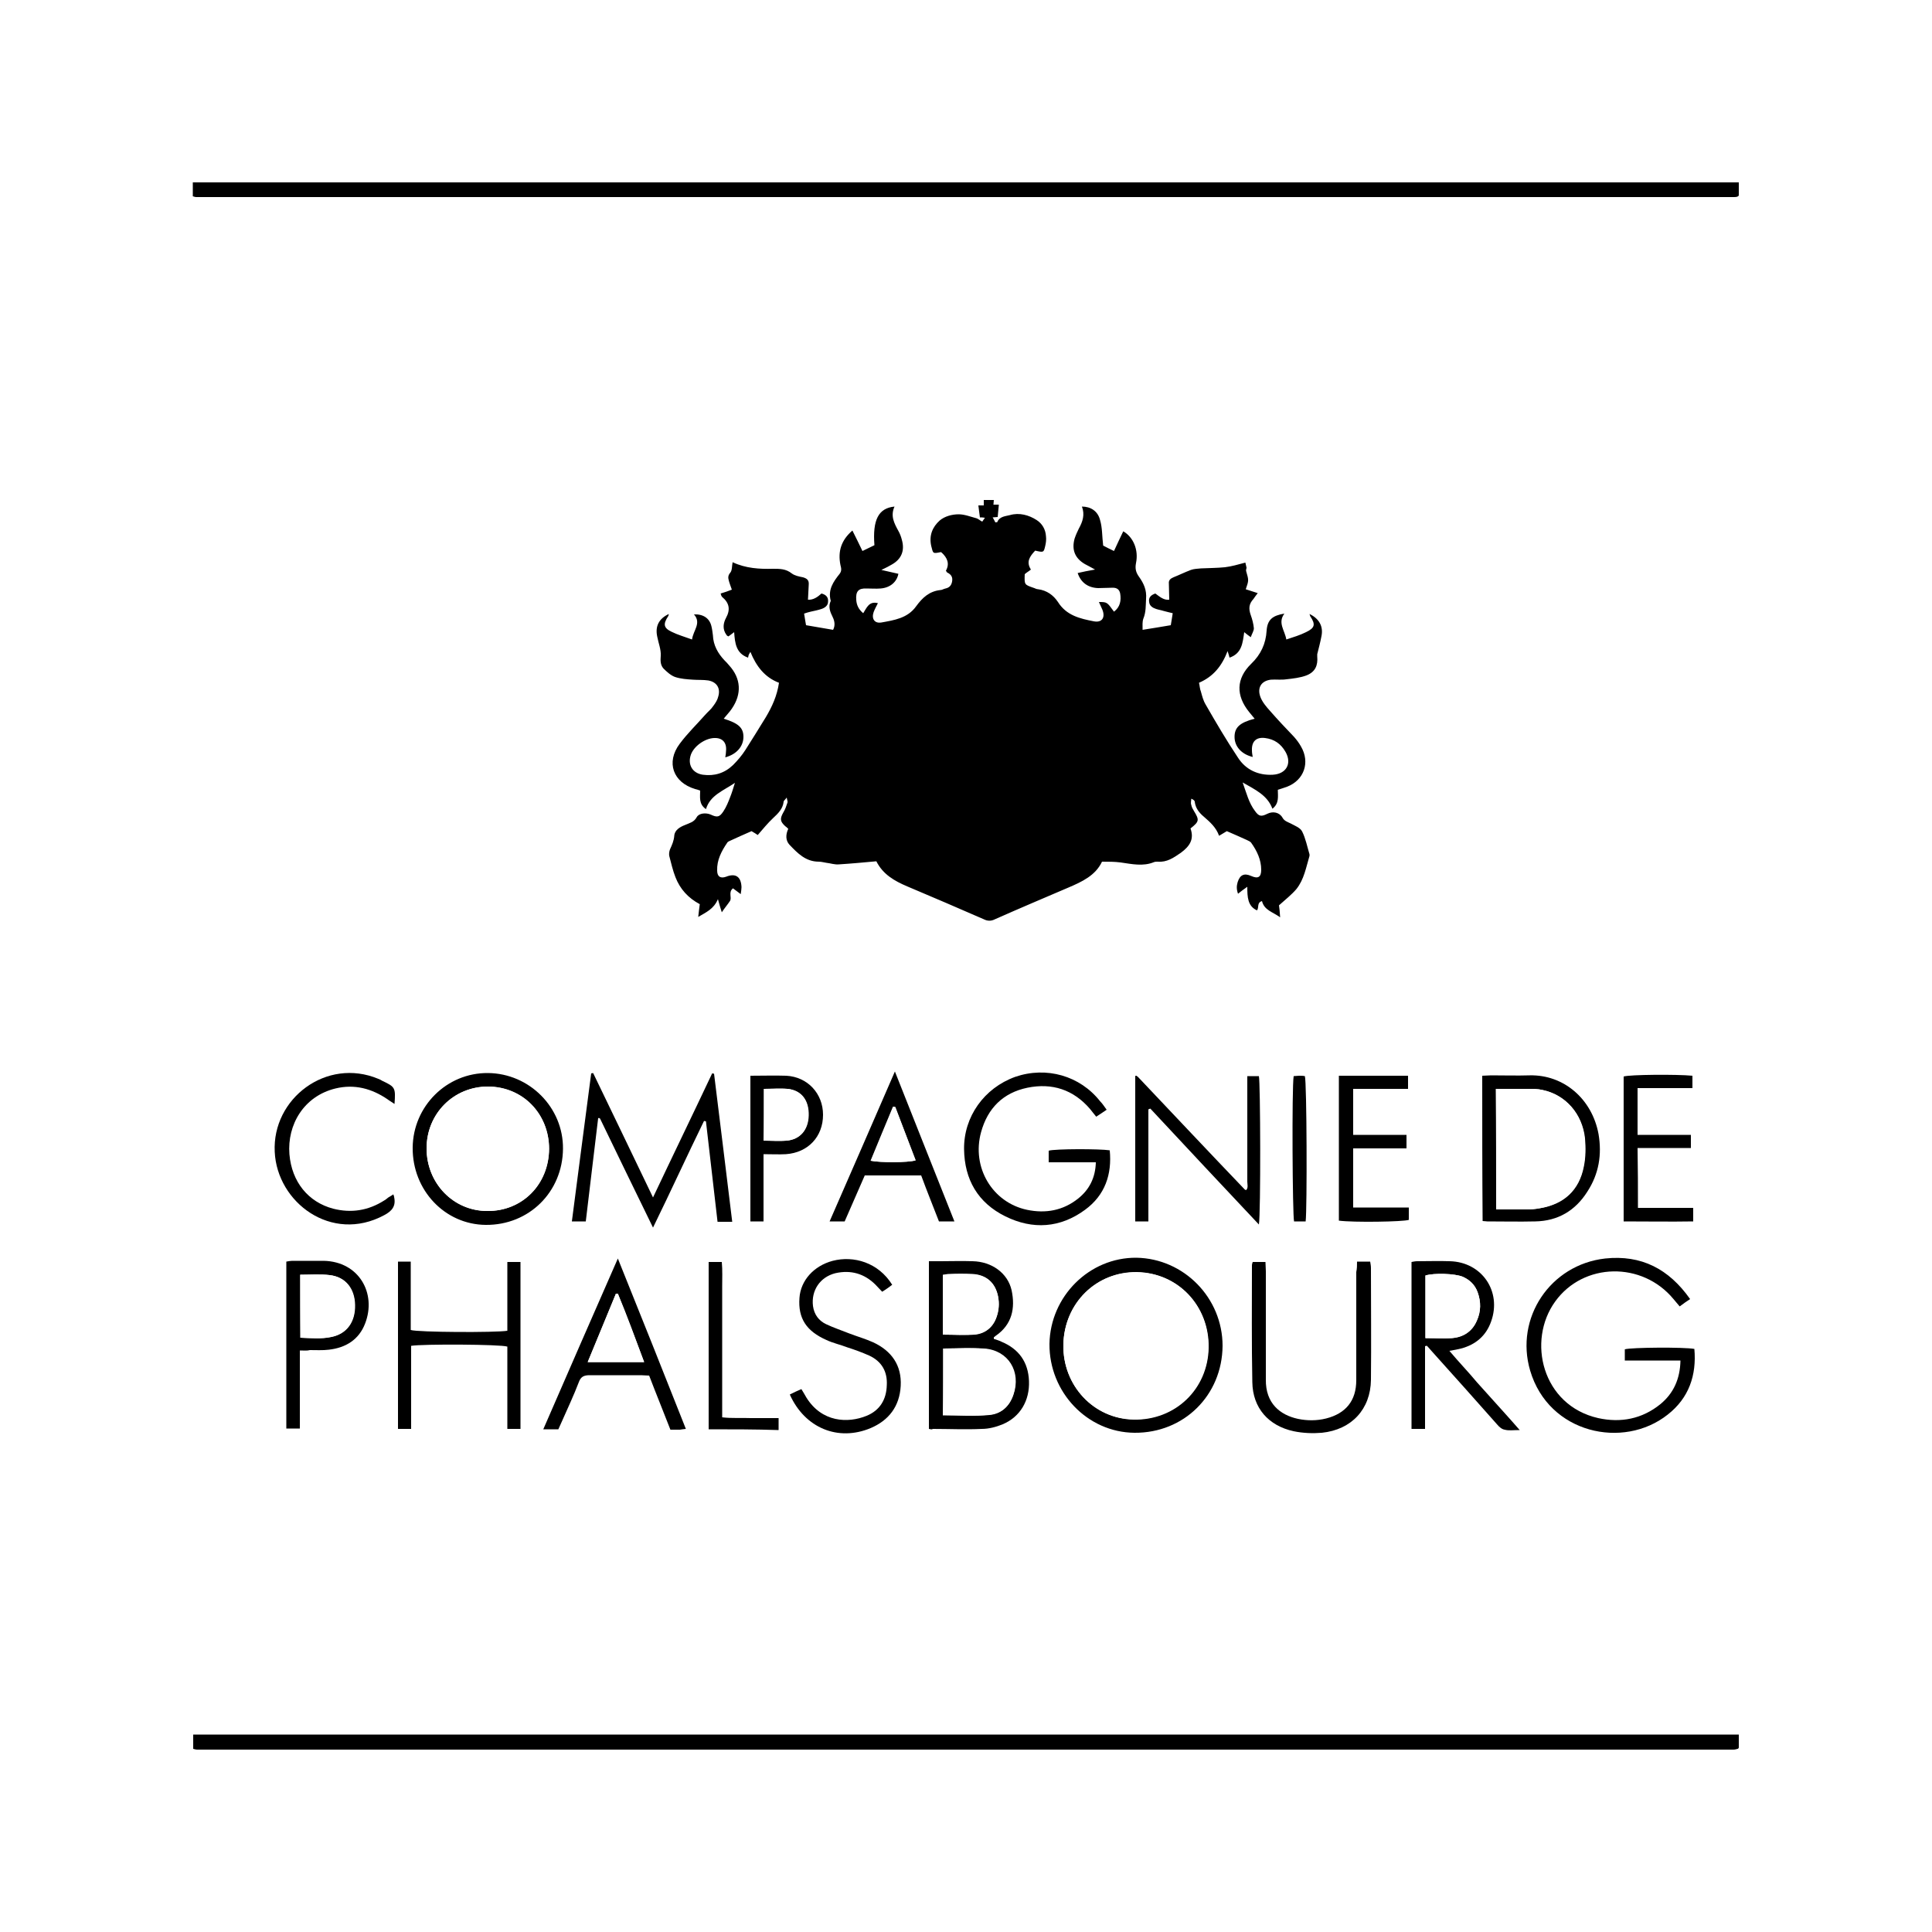 <?xml version="1.0" encoding="utf-8"?>
<!-- Generator: Adobe Illustrator 26.3.1, SVG Export Plug-In . SVG Version: 6.00 Build 0)  -->
<svg version="1.1" id="Calque_1" xmlns="http://www.w3.org/2000/svg" xmlns:xlink="http://www.w3.org/1999/xlink" x="0px" y="0px"
	 viewBox="0 0 500 500" style="enable-background:new 0 0 500 500;" xml:space="preserve">
<style type="text/css">
	.st0{fill:#FFFFFF;}
</style>
<g id="Calque_1_00000121998426967202077550000016949129521495689902_">
	<g id="Calque_1_00000139281374432886293440000005784618970319400841_">
		<g id="Calque_2_00000042694819080502083510000015612288836089508273_">
			<rect class="st0" width="500" height="500"/>
		</g>
	</g>
</g>
<g>
	<path d="M267.9,142.5c-1.4,1.5-2.4,2.9-1.1,4.9c-0.6,0.5-1.2,0.8-1.6,1.2c-0.1,2.7-0.1,2.7,2.2,3.5c0.4,0.1,0.8,0.4,1.3,0.4
		c2.2,0.3,3.9,1.5,5.1,3.3c2.2,3.5,5.7,4.3,9.3,5c2.1,0.4,3-1,2.2-3c-0.3-0.7-0.6-1.3-0.9-2c2.1,0,2.1,0,3.9,2.5
		c1.6-1.2,1.9-2.9,1.6-4.7c-0.2-1-0.8-1.5-1.9-1.5c-1.3,0-2.5,0.1-3.8,0.1c-2.7-0.1-4.5-1.5-5.3-3.9c1.3-0.3,2.7-0.6,4.5-0.9
		c-1.2-0.7-1.9-1-2.6-1.4c-2.6-1.5-3.5-3.7-2.7-6.6c0.3-0.9,0.7-1.8,1.1-2.6c1-1.8,1.6-3.6,0.8-5.7c2.2,0,4.1,1.1,4.7,3.5
		c0.6,2,0.5,4.2,0.8,6.6c0.7,0.4,1.8,0.9,2.8,1.4c0.8-1.8,1.6-3.4,2.4-5.1c2.6,1.5,4,4.8,3.3,8.2c-0.3,1.5,0,2.5,0.8,3.6
		c1.2,1.7,2,3.4,1.8,5.7c-0.1,1.7,0,3.4-0.7,5.1c-0.3,0.8-0.2,1.8-0.2,2.9c2.6-0.4,4.9-0.8,7.3-1.2c0.2-1,0.3-2,0.5-3.1
		c-0.9-0.2-1.6-0.4-2.4-0.6c-0.6-0.2-1.3-0.3-1.9-0.5c-0.9-0.3-1.7-0.8-1.8-1.8c-0.2-1.1,0.4-1.8,1.6-2.2c1.1,0.8,2.2,1.8,3.6,1.6
		c0-1.5-0.1-2.8-0.1-4.2c-0.1-0.9,0.5-1.3,1.2-1.6c1.5-0.6,2.9-1.3,4.5-1.9c0.8-0.3,1.7-0.3,2.6-0.4c2.1-0.1,4.2-0.1,6.2-0.3
		c1.7-0.2,3.4-0.7,5.3-1.2c0.1,0.4,0.2,0.9,0.3,1.3c0,0.3-0.2,0.6-0.1,0.9c0.7,2.4,0.7,2.4-0.1,4.7c0.9,0.3,1.9,0.6,3.1,1
		c-0.5,0.6-0.8,1.1-1.1,1.5c-1.2,1.3-1.3,2.5-0.7,4.2c0.4,1.1,0.7,2.3,0.8,3.4c0,0.7-0.5,1.4-0.8,2.3c-0.7-0.5-1.1-0.8-1.7-1.3
		c-0.4,2.8-0.6,5.5-3.8,6.6c-0.1-0.4-0.2-0.8-0.5-1.7c-1.5,3.9-3.7,6.6-7.4,8.2c0.2,0.8,0.2,1.6,0.5,2.3c0.3,1.1,0.6,2.3,1.2,3.3
		c2.7,4.7,5.4,9.3,8.4,13.8c2,3.1,5.2,4.6,9,4.4c3.5-0.2,5-2.9,3.3-5.9c-1.2-2.1-2.9-3.3-5.3-3.6c-2.3-0.3-3.5,0.9-3.4,3.2
		c0,0.6,0.1,1.1,0.2,1.7c-2.9-0.7-4.7-2.7-4.7-5.2c0-2.4,1.3-3.7,5.2-4.7c-0.5-0.6-1-1.2-1.4-1.7c-3.5-4.3-3.4-8.7,0.5-12.5
		c2.5-2.4,3.8-5.2,4-8.6c0.2-2.8,1.5-3.9,4.6-4.4c-1.8,2.4,0.1,4.3,0.5,6.7c1.8-0.6,3.5-1.1,5.1-1.9c2.3-1.1,2.5-2,1.1-4.1
		c-0.1-0.2-0.1-0.4-0.2-0.6c2.5,1.2,3.6,3.2,3.1,5.7c-0.3,1.6-0.7,3.1-1.1,4.7c0,0.2,0,0.4,0,0.6c0.2,2.3-0.5,4-2.8,4.9
		c-1.6,0.6-3.4,0.8-5.2,1c-1.3,0.2-2.7,0-4,0.1c-2.5,0.3-3.6,2.1-2.7,4.5c0.5,1.3,1.5,2.5,2.5,3.6c2,2.3,4.1,4.5,6.2,6.7
		c0.7,0.8,1.3,1.6,1.8,2.5c2.4,4.1,0.8,8.7-3.6,10.4c-0.8,0.3-1.5,0.5-2.4,0.8c0,1.7,0.4,3.5-1.4,4.9c-1.3-3.5-4.4-4.9-7.7-6.8
		c1,2.8,1.6,5.3,3.2,7.4c1,1.4,1.6,1.5,3.2,0.7c1.4-0.7,3.1-0.4,3.9,1c0.5,0.9,1.3,1.1,2.1,1.5c1.1,0.6,2.5,1.1,3,2.1
		c0.9,1.8,1.3,3.9,1.9,5.9c0,0.1,0,0.3,0,0.4c-0.9,3-1.4,6.1-3.4,8.6c-1.2,1.4-2.7,2.6-4.5,4.2c0.1,0.6,0.2,1.6,0.3,3.1
		c-1.9-1.4-4.1-1.8-4.7-4.2c-1.4,0.4-0.7,1.7-1.3,2.4c-2.4-1.1-2.5-3.4-2.5-6.1c-1.1,0.8-1.7,1.2-2.4,1.8c-0.4-1.1-0.4-2-0.1-3
		c0.6-1.9,1.7-2.4,3.5-1.6c1.8,0.8,2.6,0.3,2.6-1.6c0-2.6-1.1-4.9-2.6-7c-0.2-0.3-0.7-0.5-1.1-0.7c-1.7-0.8-3.4-1.5-5.2-2.3
		c-0.5,0.3-1.2,0.7-2,1.2c-0.8-2.2-2.3-3.5-3.9-4.9c-1.2-1-2.2-2.2-2.4-3.9c0-0.3-0.4-0.6-0.9-0.8c0,0.5-0.2,1.1,0,1.6
		c0.1,0.6,0.4,1.1,0.7,1.6c1.4,2.3,1.4,2.7-0.9,4.5c1,2.8-0.2,4.6-2.5,6.3c-1.9,1.3-3.6,2.5-6,2.3c-0.3,0-0.6,0-0.9,0.1
		c-2.9,1.2-5.8,0.5-8.7,0.1c-1.5-0.2-3.1-0.2-4.8-0.2c-1.7,3.6-5.2,5.2-8.7,6.7c-6.3,2.7-12.7,5.4-19,8.2c-1,0.5-1.9,0.5-2.9,0
		c-6.6-2.9-13.2-5.7-19.8-8.5c-3.3-1.4-6.3-3.1-8-6.5c-3.3,0.3-6.5,0.6-9.7,0.8c-1.1,0.1-2.2-0.3-3.2-0.4c-0.7-0.1-1.3-0.3-2-0.3
		c-3.4,0-5.5-2.2-7.6-4.4c-1-1.1-1-2.6-0.3-4.1c-0.3-0.3-0.5-0.5-0.8-0.7c-1.3-1.2-1.4-1.9-0.5-3.5c0.5-0.8,0.8-1.7,1.1-2.6
		c0.1-0.3-0.1-0.6-0.2-1.3c-0.4,0.6-0.8,0.8-0.8,1.1c-0.2,1.8-1.4,3-2.7,4.2c-1.4,1.3-2.6,2.8-4,4.4c-0.3-0.2-0.9-0.6-1.6-1
		c-1.9,0.8-3.8,1.7-5.8,2.6c-0.2,0.1-0.4,0.2-0.5,0.4c-1.5,2.2-2.7,4.5-2.6,7.2c0,1.6,0.9,2.1,2.3,1.6c2.5-1,3.9,0,4,2.7
		c0,0.5-0.1,1-0.2,1.8c-0.7-0.5-1.3-1-2-1.5c-1.3,1-0.2,2.4-0.8,3.3c-0.6,0.9-1.3,1.7-2.1,2.9c-0.4-1.2-0.6-2-1-3.4
		c-1.1,2.6-3.1,3.4-5.1,4.6c0.1-1.2,0.3-2.3,0.4-3.3c-3-1.6-5.1-3.9-6.3-7c-0.7-1.8-1.1-3.6-1.6-5.5c-0.1-0.5,0-1.2,0.2-1.7
		c0.5-1.1,1-2.2,1.1-3.5c0.1-1.5,1.5-2.3,2.8-2.8c1.1-0.5,2.3-0.7,3-2c0.6-1.1,2.4-1.2,3.6-0.7c1.7,0.8,2.3,0.7,3.3-0.8
		c0.8-1.2,1.3-2.5,1.8-3.8c0.4-1,0.7-2,1.2-3.6c-3.1,2.1-6.4,3.2-7.5,6.8c-1.9-1.3-1.5-3.1-1.5-4.8c-0.5-0.2-0.9-0.3-1.3-0.4
		c-5.7-1.7-7.6-6.9-4-11.7c2-2.7,4.4-5,6.6-7.5c0.7-0.8,1.5-1.4,2.1-2.3c0.6-0.8,1.1-1.6,1.3-2.5c0.6-2.1-0.4-3.7-2.6-4.1
		c-1.3-0.2-2.7-0.1-4-0.2c-1.5-0.1-3.1-0.2-4.6-0.7c-1.1-0.4-2.1-1.3-3-2.2c-0.8-0.9-0.8-2-0.7-3.3c0.1-1.6-0.6-3.3-0.9-4.9
		c-0.6-2.7,0.4-4.7,3-5.9c-0.1,0.3-0.1,0.5-0.2,0.6c-1.3,2-1.2,3,0.9,4c1.6,0.8,3.4,1.3,5.3,2c0.3-2.4,2.5-4.2,0.5-6.5
		c2.4-0.1,4,1,4.5,3c0.2,0.8,0.3,1.6,0.4,2.4c0.1,2.6,1.3,4.7,3,6.5c0.4,0.4,0.8,0.8,1.2,1.3c3.1,3.4,3.3,7.4,0.7,11.2
		c-0.6,0.9-1.4,1.7-2.1,2.6c3.9,1.2,5.1,2.4,5.1,4.7c0,2.4-1.7,4.5-4.7,5.3c0.1-0.6,0.2-1.2,0.2-1.7c0.2-2.2-1-3.4-3.1-3.3
		c-2.4,0.1-5.2,2.1-6,4.3c-0.9,2.6,0.4,4.8,3.1,5.2c3,0.4,5.6-0.4,7.8-2.5c1.2-1.2,2.3-2.5,3.2-3.9c1.8-2.8,3.5-5.6,5.3-8.5
		c1.6-2.7,2.9-5.5,3.4-8.9c-3.7-1.4-5.9-4.3-7.4-8c-0.2,0.4-0.3,0.5-0.4,0.7c-0.1,0.2-0.1,0.4-0.2,0.8c-3.1-1.1-3.4-3.7-3.6-6.6
		c-0.6,0.4-1,0.8-1.5,1.1c-0.2-0.1-0.4-0.2-0.5-0.4c-1.1-1.5-0.8-3.1-0.1-4.4c1.2-2.2,0.8-3.9-1-5.4c-0.2-0.2-0.3-0.5-0.4-0.9
		c1-0.3,1.9-0.6,2.9-1c-0.3-0.9-0.6-1.6-0.8-2.4c-0.2-0.7-0.2-1.3,0.4-2c0.5-0.6,0.4-1.7,0.6-2.7c3.4,1.6,7,1.8,10.5,1.7
		c1.7,0,3.3,0,4.8,1.2c0.8,0.6,1.9,0.8,2.9,1c1,0.3,1.6,0.7,1.5,1.9c-0.1,1.3-0.1,2.6-0.2,3.9c1.4,0.1,2.5-0.7,3.5-1.6
		c1.2,0.3,1.8,1,1.7,2.1c0,1-0.8,1.6-1.7,1.9c-0.9,0.3-1.9,0.5-2.8,0.7c-0.5,0.1-1.1,0.3-1.7,0.5c0.2,1.1,0.3,2,0.5,3
		c2.3,0.4,4.6,0.8,7,1.2c0.6-1.1,0.4-2.3-0.1-3.3c-0.7-1.4-1.2-2.7-0.5-4.2c-0.8-2.9,0.7-5,2.3-7c0.6-0.8,0.4-1.5,0.2-2.3
		c-0.7-3.5,0.2-6.4,3.1-8.9c0.9,1.8,1.7,3.4,2.6,5.3c1-0.5,2.1-1,3.1-1.5c-0.5-6.5,1-9.6,5.2-10c-1.1,2.4-0.1,4.3,1,6.3
		c0.4,0.7,0.7,1.5,0.9,2.3c0.8,2.8-0.1,5-2.6,6.4c-0.7,0.4-1.4,0.8-2.7,1.4c1.8,0.4,3.1,0.7,4.4,1c-0.4,2.1-2.1,3.6-4.6,3.8
		c-1.2,0.1-2.4,0-3.6,0c-2.1-0.1-2.9,0.7-2.7,3c0.1,1.3,0.6,2.4,1.8,3.4c0.9-1.4,1.5-3.2,3.8-2.6c-0.4,0.8-0.8,1.5-1.1,2.3
		c-0.6,1.7,0.2,3,2,2.7c3.3-0.6,6.8-1.1,9-4.2c1.6-2.2,3.4-3.9,6.3-4.2c0.4,0,0.8-0.3,1.3-0.4c0.9-0.2,1.5-0.7,1.7-1.8
		c0.2-1.1-0.2-1.8-1.2-2.3c-0.1,0-0.2-0.2-0.4-0.5c1-1.8,0.4-3.3-1.1-4.7c-0.1,0-0.2-0.2-0.3-0.1c-2,0.4-1.9,0.4-2.4-1.6
		c-0.6-2.7,0.3-4.9,2.2-6.6c1.3-1.1,3.2-1.6,4.9-1.6c1.5,0,3,0.6,4.5,1c0.5,0.1,1,0.6,1.6,0.9c0,0,0.3-0.4,0.7-1
		c-0.5-0.1-0.9-0.1-1.3-0.1c-0.1-1-0.3-2-0.4-3.1c0.5,0,0.9,0,1.4,0c0-0.4,0-0.8,0-1.4c0.8,0,1.6,0,2.6,0c0,0.5-0.1,0.8-0.1,1.2
		c0.4,0,0.8,0,1.4,0c-0.1,1.1-0.2,2.1-0.3,3.2c-0.4,0-0.8,0.1-1.3,0.1c0.3,0.5,0.5,0.9,0.7,1.3c0.2-0.1,0.5,0,0.5-0.1
		c0.6-1.5,2.2-1.5,3.3-1.8c2.4-0.7,4.9,0,6.9,1.3c1.4,0.9,2.3,2.4,2.4,4.2c0.1,0.8,0,1.7-0.2,2.5C270.1,143,270.1,143,267.9,142.5z"
		/>
	<path d="M450,47.2c0,1.2,0,2.3,0,3.4c-0.1,0.1-0.1,0.1-0.2,0.2c-0.1,0-0.1,0.1-0.2,0.1c-0.3,0.1-0.6,0.1-0.9,0.1
		c-132.7,0-265.4,0-398,0c-0.2,0-0.4-0.1-0.8-0.2c0-1.2,0-2.3,0-3.6C183.3,47.2,316.5,47.2,450,47.2z"/>
	<path d="M450,448.9c0,1.2,0,2.3,0,3.4c-0.1,0.1-0.1,0.1-0.1,0.2c-0.1,0-0.1,0.1-0.2,0.1c-0.4,0.1-0.7,0.2-1.1,0.2
		c-132.5,0-265.1,0-397.6,0c-0.3,0-0.6-0.1-1-0.2c0-1.2,0-2.4,0-3.7C183.2,448.9,316.5,448.9,450,448.9z"/>
	<path d="M154.8,289.4c-1.1,8.9-2.1,17.7-3.2,26.7c-1.2,0-2.3,0-3.6,0c1.7-12.9,3.3-25.6,5-38.3c0.2,0,0.3-0.1,0.5-0.1
		c5.1,10.6,10.2,21.1,15.5,32.2c5.2-11,10.3-21.5,15.3-32.1c0.2,0,0.3,0,0.5,0.1c1.6,12.7,3.1,25.4,4.7,38.3c-1.3,0-2.4,0-3.8,0
		c-1-8.7-2-17.3-3-26c-0.2,0-0.3-0.1-0.5-0.1c-4.4,9-8.6,18.2-13.2,27.6c-4.7-9.6-9.2-18.9-13.7-28.2
		C155.1,289.3,154.9,289.3,154.8,289.4z"/>
	<path d="M316.4,348.3c-0.1,12.8-10,22.6-22.8,22.5c-12.2-0.1-22.1-10.5-22-23c0.2-12.3,10.3-22.4,22.5-22.3
		C306.4,325.7,316.4,335.9,316.4,348.3z M275.2,348c-0.2,10.6,7.9,19.2,18.2,19.4c10.8,0.2,19.2-7.9,19.4-18.6
		c0.2-10.8-7.9-19.4-18.5-19.5C283.7,329,275.4,337.3,275.2,348z"/>
	<path d="M434.9,352.1c-4.9,0-9.6,0-14.4,0c0-1.1,0-2,0-2.9c1.6-0.5,15.4-0.6,18-0.1c0.6,6.8-1.4,12.7-6.9,17
		c-11.5,9.1-30.8,4.9-35.6-11.4c-4-13.6,5.2-27.4,19.4-29c9.4-1,16.5,2.7,22,10.5c-0.9,0.6-1.8,1.2-2.7,1.9
		c-0.6-0.7-1.1-1.3-1.6-1.9c-8.1-9.8-23.3-9.5-30.6,0.6c-7.4,10.2-3.4,26.9,11.1,30.2c5.9,1.3,11.4,0.2,16.1-3.6
		C433.1,360.6,434.8,356.9,434.9,352.1z"/>
	<path d="M240.4,369.8c0-14.4,0-28.8,0-43.4c1,0,2,0,2.9,0c2.8,0,5.6-0.1,8.4,0c5,0.1,9.1,3.1,10.1,7.5c1,4.7,0.1,8.9-4.1,11.8
		c-0.2,0.1-0.3,0.3-0.5,0.4c0,0,0,0.1,0,0.4c0.6,0.2,1.3,0.4,1.9,0.7c4.6,1.9,7,5.3,7.2,10.2c0.2,5.1-2.3,9.3-6.8,11.2
		c-1.7,0.7-3.6,1.2-5.4,1.2c-4.2,0.2-8.4,0-12.7,0C241.2,370,240.9,369.9,240.4,369.8z M244.1,349c0,5.9,0,11.6,0,17.2
		c4.1,0,8.1,0.3,12.1-0.1c3-0.3,5.1-2.2,6.1-5.2c2-5.9-1.3-11.4-7.5-11.9C251.3,348.8,247.8,349,244.1,349z M244,345.4
		c3,0,5.7,0.2,8.4-0.1c2.7-0.3,4.6-1.9,5.5-4.5c0.6-1.7,0.7-3.5,0.4-5.3c-0.7-3.5-3-5.6-6.6-5.8c-2.1-0.1-4.1-0.1-6.2,0
		c-0.5,0-1,0.2-1.5,0.2C244,335.2,244,340.2,244,345.4z"/>
	<path d="M286.4,287.2c-1,0.7-1.8,1.2-2.7,1.8c-0.6-0.7-1.1-1.4-1.6-2c-4.3-5-9.8-6.8-16.2-5.5c-6.3,1.3-10.3,5.3-12,11.5
		c-2.5,9.1,2.9,18.2,11.9,20.1c4.8,1,9.3,0.2,13.2-2.9c2.9-2.3,4.5-5.4,4.6-9.4c-4.2,0-8.1,0-12.2,0c0-1.2,0-2.1,0-3
		c1.6-0.5,13.2-0.5,15.8-0.1c0.6,6.2-1.2,11.6-6.4,15.4c-6.4,4.7-13.5,5.2-20.6,1.7c-7.1-3.5-10.6-9.5-10.7-17.4
		c-0.1-8.4,5.2-15.8,13.2-18.7c8.1-2.8,16.8-0.3,22,6.3C285.4,285.7,285.8,286.4,286.4,287.2z"/>
	<path d="M368.8,348.4c0,7.1,0,14.1,0,21.4c-1.2,0-2.3,0-3.5,0c0-14.4,0-28.7,0-43.2c0.5-0.1,1-0.2,1.5-0.2c2.8,0,5.6-0.1,8.4,0
		c8.3,0.2,13.5,7.8,10.7,15.6c-1.3,3.7-4,6-7.8,7c-0.9,0.2-1.7,0.4-3,0.6c1.3,1.5,2.4,2.8,3.6,4.1c1.2,1.3,2.4,2.7,3.5,4
		c1.2,1.3,2.4,2.7,3.6,4c1.2,1.3,2.4,2.7,3.6,4c1.2,1.3,2.3,2.6,3.9,4.4c-1.7,0-2.8,0.2-3.9-0.1c-0.7-0.1-1.4-0.7-1.9-1.3
		c-5.5-6.2-11-12.4-16.6-18.6c-0.5-0.6-1.1-1.2-1.6-1.8C369.1,348.3,369,348.3,368.8,348.4z M368.9,346.3c2.5,0,4.7,0.1,6.9,0
		c2.9-0.2,5.2-1.7,6.4-4.5c1.1-2.4,1.1-4.9,0.2-7.4c-0.7-1.9-2.1-3.2-3.9-4c-2-0.8-7.3-1-9.6-0.3
		C368.9,335.5,368.9,340.8,368.9,346.3z"/>
	<path d="M131.3,344.4c0-6,0-11.8,0-17.8c1.2,0,2.2,0,3.4,0c0,14.4,0,28.7,0,43.2c-1.1,0-2.1,0-3.4,0c0-7.2,0-14.3,0-21.3
		c-1.7-0.6-21.9-0.7-24.9-0.2c0,3.5,0,7.2,0,10.8c0,3.5,0,7.1,0,10.7c-1.2,0-2.2,0-3.4,0c0-14.4,0-28.8,0-43.3c1.1,0,2.1,0,3.3,0
		c0,6,0,11.8,0,17.7C108.1,344.8,128.3,344.9,131.3,344.4z"/>
	<path d="M126.3,277.7c10.7,0.1,19.5,8.9,19.4,19.6c-0.1,11.2-8.8,19.8-20,19.7c-10.6-0.1-19-9-18.9-20
		C106.9,286.3,115.6,277.6,126.3,277.7z M142.1,297.3c0-9.1-6.8-16.1-15.8-16.1c-8.9,0-15.9,7-15.9,16c0,9,6.9,16.2,15.7,16.2
		C135.1,313.5,142,306.5,142.1,297.3z"/>
	<path d="M351.2,326.5c1.3,0,2.3,0,3.4,0c0.1,0.6,0.2,1.1,0.2,1.7c0,9.6,0.1,19.3,0,28.9c-0.1,7.6-5,12.9-12.7,13.7
		c-2.4,0.2-4.9,0.1-7.3-0.4c-6.5-1.4-10.6-6-10.7-12.7c-0.2-10.1-0.1-20.1-0.1-30.2c0-0.3,0.1-0.6,0.2-0.9c1.1,0,2.1,0,3.3,0
		c0,0.8,0.1,1.6,0.1,2.4c0,8.6,0,17.2,0,25.8c0,0.7,0,1.5,0,2.2c-0.1,6.2,3.7,9.2,8.3,10.2c2.4,0.5,4.9,0.5,7.3-0.1
		c5.1-1.3,7.8-4.6,7.8-9.9c0-9.3,0-18.7,0-28C351.2,328.3,351.2,327.5,351.2,326.5z"/>
	<path d="M383.6,278.4c0.8,0,1.5-0.1,2.3-0.1c3.3,0,6.7,0.1,10,0c8.7-0.2,16.1,6,17.8,15.2c0.9,5.3,0.1,10.3-2.9,14.9
		c-3.1,4.9-7.6,7.6-13.5,7.7c-4.1,0.1-8.3,0-12.4,0c-0.4,0-0.7-0.1-1.2-0.1C383.6,303.5,383.6,291.1,383.6,278.4z M387.2,313
		c2.8,0,5.3,0,7.9,0c1.1,0,2.2-0.1,3.3-0.3c6.2-1.1,10.2-4.7,11.4-10.8c0.5-2.4,0.5-4.9,0.3-7.3c-0.7-6.4-5-11.3-10.9-12.5
		c-1.2-0.3-2.5-0.3-3.8-0.3c-2.7,0-5.4,0-8.3,0C387.2,292.2,387.2,302.4,387.2,313z"/>
	<path d="M297.2,316.1c-1.3,0-2.3,0-3.4,0c0-12.6,0-25.1,0-37.6c0,0,0.1-0.1,0.1-0.1c0.1,0,0.1,0,0.2,0c0.1,0.1,0.3,0.2,0.4,0.3
		c9.2,9.7,18.4,19.5,27.7,29.2c0,0,0.1,0,0.3,0.1c0.6-0.6,0.3-1.5,0.3-2.2c0-8.2,0-16.3,0-24.5c0-0.9,0-1.8,0-2.8c1.1,0,2,0,3,0
		c0.4,1.6,0.5,35.5,0,38.4c-9.5-10.1-18.8-20-28.1-30c-0.2,0.1-0.3,0.1-0.5,0.2c0,4.8,0,9.5,0,14.3
		C297.2,306.2,297.2,311,297.2,316.1z"/>
	<path d="M177.5,369.8c-0.7,0.1-1.1,0.1-1.5,0.2c-0.8,0-1.6,0-2.5,0c-1-2.5-1.9-4.8-2.8-7.1c-0.9-2.3-1.8-4.5-2.7-6.9
		c-0.8,0-1.4-0.1-2.1-0.1c-4.4,0-8.9,0-13.3,0c-1.5,0-2.3,0.4-2.8,1.8c-1.3,3.4-2.9,6.8-4.4,10.2c-0.3,0.7-0.6,1.3-0.9,2
		c-1.3,0-2.4,0-3.9,0c6.4-14.7,12.7-29.2,19.3-44.2C165.9,340.6,171.7,355.1,177.5,369.8z M166.7,352.5c-2.3-6.1-4.5-12-6.8-17.7
		c-0.2,0-0.3,0-0.5,0c-2.4,5.8-4.8,11.7-7.3,17.7C157.1,352.5,161.7,352.5,166.7,352.5z"/>
	<path d="M204.4,360.9c1-0.5,2-1,3-1.4c0.5,0.8,0.9,1.5,1.3,2.2c4,6.4,10.7,6.7,15.6,4.7c3.4-1.4,5.1-4.2,5.2-7.9
		c0.2-3.5-1.3-6.2-4.6-7.7c-1.8-0.8-3.7-1.5-5.6-2.1c-1.8-0.7-3.7-1.1-5.4-1.9c-5.2-2.3-7.4-5.6-7-10.9c0.3-4.5,3.7-8.3,8.6-9.6
		c5.4-1.4,11.8,0.4,15.4,6.2c-0.8,0.6-1.6,1.2-2.6,1.8c-0.6-0.6-1.1-1.2-1.7-1.8c-2.9-2.9-6.4-3.9-10.4-3c-4,1-6.3,4.5-5.8,8.5
		c0.3,2.2,1.5,3.8,3.4,4.7c1.9,0.9,4,1.6,6,2.4c2.1,0.8,4.2,1.4,6.2,2.3c4.7,2.2,7.4,5.9,7.1,11.3c-0.3,5.3-3.1,8.9-7.8,10.9
		C216.9,373.1,208.3,369.6,204.4,360.9z"/>
	<path d="M77.6,349.5c0,6.9,0,13.5,0,20.2c-1.2,0-2.3,0-3.5,0c0-14.4,0-28.7,0-43.2c0.6-0.1,1.1-0.2,1.5-0.2c2.7,0,5.5,0,8.2,0
		c9.1,0.2,13.7,8.4,10.7,16.2c-1.6,4.2-5,6.3-9.4,6.8c-1.6,0.2-3.3,0.1-4.9,0.1C79.5,349.6,78.7,349.5,77.6,349.5z M77.7,329.9
		c0,5.5,0,10.8,0,16.3c2.8,0.1,5.4,0.3,8-0.2c3.9-0.8,6.2-3.9,6.1-8.3c-0.1-4.2-2.4-7.2-6.5-7.7C82.9,329.7,80.3,329.9,77.7,329.9z"
		/>
	<path d="M231.6,277.3c5.2,13.2,10.3,25.9,15.4,38.8c-1.4,0-2.6,0-4,0c-1.5-3.9-3.1-7.8-4.6-11.9c-4.8,0-9.5,0-14.6,0
		c-1.7,3.9-3.4,7.8-5.2,11.9c-1.2,0-2.4,0-3.9,0C220.4,303.1,225.9,290.4,231.6,277.3z M231.7,286.5c-0.2,0-0.4-0.1-0.5-0.1
		c-1.9,4.7-3.8,9.3-5.8,14c2.4,0.5,9.7,0.5,11.6-0.1C235.2,295.7,233.5,291.1,231.7,286.5z"/>
	<path d="M423.9,312.6c4.9,0,9.5,0,14.3,0c0,1.2,0,2.2,0,3.5c-5.9,0.1-11.9,0-18,0c0-12.6,0-25.1,0-37.5c1.5-0.5,13.7-0.6,17.8-0.2
		c0,1,0,2,0,3.2c-4.6,0-9.3,0-14.2,0c0,4.2,0,8,0,12.1c4.6,0,9.1,0,13.8,0c0,1.2,0,2.2,0,3.4c-4.5,0-9.1,0-13.8,0
		C423.9,302.5,423.9,307.4,423.9,312.6z"/>
	<path d="M364.6,312.5c0,1.3,0,2.3,0,3.2c-1.4,0.5-14.3,0.7-18.1,0.2c0-12.4,0-24.9,0-37.5c6.1,0,11.9,0,17.9,0c0,1.1,0,2.1,0,3.4
		c-4.8,0-9.4,0-14.2,0c0,4,0,7.8,0,11.9c4.5,0,9.1,0,13.8,0c0,1.2,0,2.2,0,3.5c-4.6,0-9.1,0-13.8,0c0,5.2,0,10.1,0,15.3
		C354.9,312.5,359.7,312.5,364.6,312.5z"/>
	<path d="M101.8,309.1c0.1,0.4,0.2,0.5,0.2,0.7c0.5,2.3-0.5,3.6-2.6,4.7c-13.6,7.3-27.7-3.3-28.3-16.4
		c-0.7-13.8,13.4-24.5,26.8-18.9c0.3,0.1,0.7,0.3,1,0.5c3.4,1.6,3.5,1.8,3.2,6c-0.7-0.5-1.3-0.8-1.8-1.2c-4.1-2.8-8.6-4-13.5-2.8
		c-8.2,2-12.5,9.4-11.9,17c0.6,7.2,4.9,12.4,11.3,14.1c4.7,1.2,9.1,0.5,13.2-2.1c0.4-0.2,0.7-0.5,1.1-0.8
		C100.9,309.7,101.3,309.4,101.8,309.1z"/>
	<path d="M194.2,278.4c3.3,0,6.3-0.1,9.3,0c5.5,0.3,9.5,4.6,9.5,10.1c0,5.7-3.9,9.8-9.6,10.2c-1.8,0.1-3.7,0-5.8,0
		c0,5.9,0,11.6,0,17.4c-1.3,0-2.3,0-3.4,0C194.2,303.5,194.2,291.1,194.2,278.4z M197.7,281.8c0,4.6,0,8.9,0,13.4c2,0,4,0.1,5.9,0
		c3.5-0.3,5.6-2.8,5.7-6.5c0.1-3.9-1.8-6.5-5.4-6.9C201.9,281.7,199.9,281.8,197.7,281.8z"/>
	<path d="M183.4,369.9c0-14.6,0-28.8,0-43.3c1.1,0,2.1,0,3.4,0c0.2,2.1,0.1,4.3,0.1,6.5c0,2.2,0,4.4,0,6.7s0,4.4,0,6.7
		c0,2.2,0,4.4,0,6.7s0,4.4,0,6.7c0,2.2,0,4.4,0,6.9c2.5,0.3,5,0.1,7.4,0.2c2.4,0,4.7,0,7.2,0c0,1.1,0,2,0,3.1
		C195.5,369.9,189.5,369.9,183.4,369.9z"/>
	<path d="M337.9,316.1c-1.1,0-2,0-3,0c-0.4-1.6-0.6-34.6-0.1-37.6c0.5,0,0.9-0.1,1.4-0.1c0.5,0,1,0,1.5,0.1
		C338.2,280,338.3,312.9,337.9,316.1z"/>
	<path class="st0" d="M275.2,348c0.2-10.7,8.5-18.9,19-18.8c10.6,0.2,18.7,8.7,18.5,19.5c-0.2,10.7-8.6,18.8-19.4,18.6
		C283.1,367.2,275,358.6,275.2,348z"/>
	<path class="st0" d="M244.1,349c3.7,0,7.2-0.3,10.6,0.1c6.2,0.5,9.5,6,7.5,11.9c-1,3-3.1,4.9-6.1,5.2c-3.9,0.4-7.9,0.1-12.1,0.1
		C244.1,360.6,244.1,354.9,244.1,349z"/>
	<path class="st0" d="M244,345.4c0-5.2,0-10.2,0-15.4c0.5-0.1,1-0.2,1.5-0.2c2.1,0,4.2-0.1,6.2,0c3.6,0.2,5.9,2.2,6.6,5.8
		c0.4,1.8,0.2,3.6-0.4,5.3c-0.9,2.6-2.9,4.2-5.5,4.5C249.7,345.6,247,345.4,244,345.4z"/>
	<path class="st0" d="M368.9,346.3c0-5.6,0-10.9,0-16.2c2.3-0.7,7.6-0.5,9.6,0.3c1.9,0.8,3.2,2.1,3.9,4c0.9,2.5,0.9,4.9-0.2,7.4
		c-1.2,2.8-3.5,4.2-6.4,4.5C373.6,346.5,371.4,346.3,368.9,346.3z"/>
	<path class="st0" d="M142.1,297.3c0,9.2-6.9,16.2-16,16.1c-8.8,0-15.7-7.2-15.7-16.2c0-9,7-16,15.9-16
		C135.2,281.3,142.1,288.3,142.1,297.3z"/>
	<path class="st0" d="M387.2,313c0-10.6,0-20.8,0-31.2c2.8,0,5.6,0,8.3,0c1.3,0,2.5,0,3.8,0.3c5.9,1.3,10.2,6.1,10.9,12.5
		c0.2,2.4,0.2,4.9-0.3,7.3c-1.2,6.2-5.2,9.8-11.4,10.8c-1.1,0.2-2.2,0.3-3.3,0.3C392.5,313,389.9,313,387.2,313z"/>
	<path class="st0" d="M166.7,352.5c-5,0-9.7,0-14.6,0c2.5-6.1,4.9-11.9,7.3-17.7c0.2,0,0.3,0,0.5,0
		C162.3,340.5,164.4,346.3,166.7,352.5z"/>
	<path class="st0" d="M77.7,329.9c2.7,0,5.2-0.2,7.7,0.1c4.1,0.5,6.4,3.5,6.5,7.7c0.1,4.4-2.1,7.5-6.1,8.3c-2.6,0.6-5.3,0.3-8,0.2
		C77.7,340.7,77.7,335.4,77.7,329.9z"/>
	<path class="st0" d="M231.7,286.5c1.7,4.6,3.5,9.2,5.2,13.8c-1.9,0.6-9.2,0.6-11.6,0.1c1.9-4.7,3.9-9.4,5.8-14
		C231.4,286.5,231.6,286.5,231.7,286.5z"/>
	<path class="st0" d="M197.7,281.8c2.2,0,4.2-0.2,6.1,0c3.6,0.4,5.5,3,5.4,6.9c-0.1,3.7-2.2,6.2-5.7,6.5c-1.9,0.2-3.8,0-5.9,0
		C197.7,290.8,197.7,286.4,197.7,281.8z"/>
</g>
</svg>
